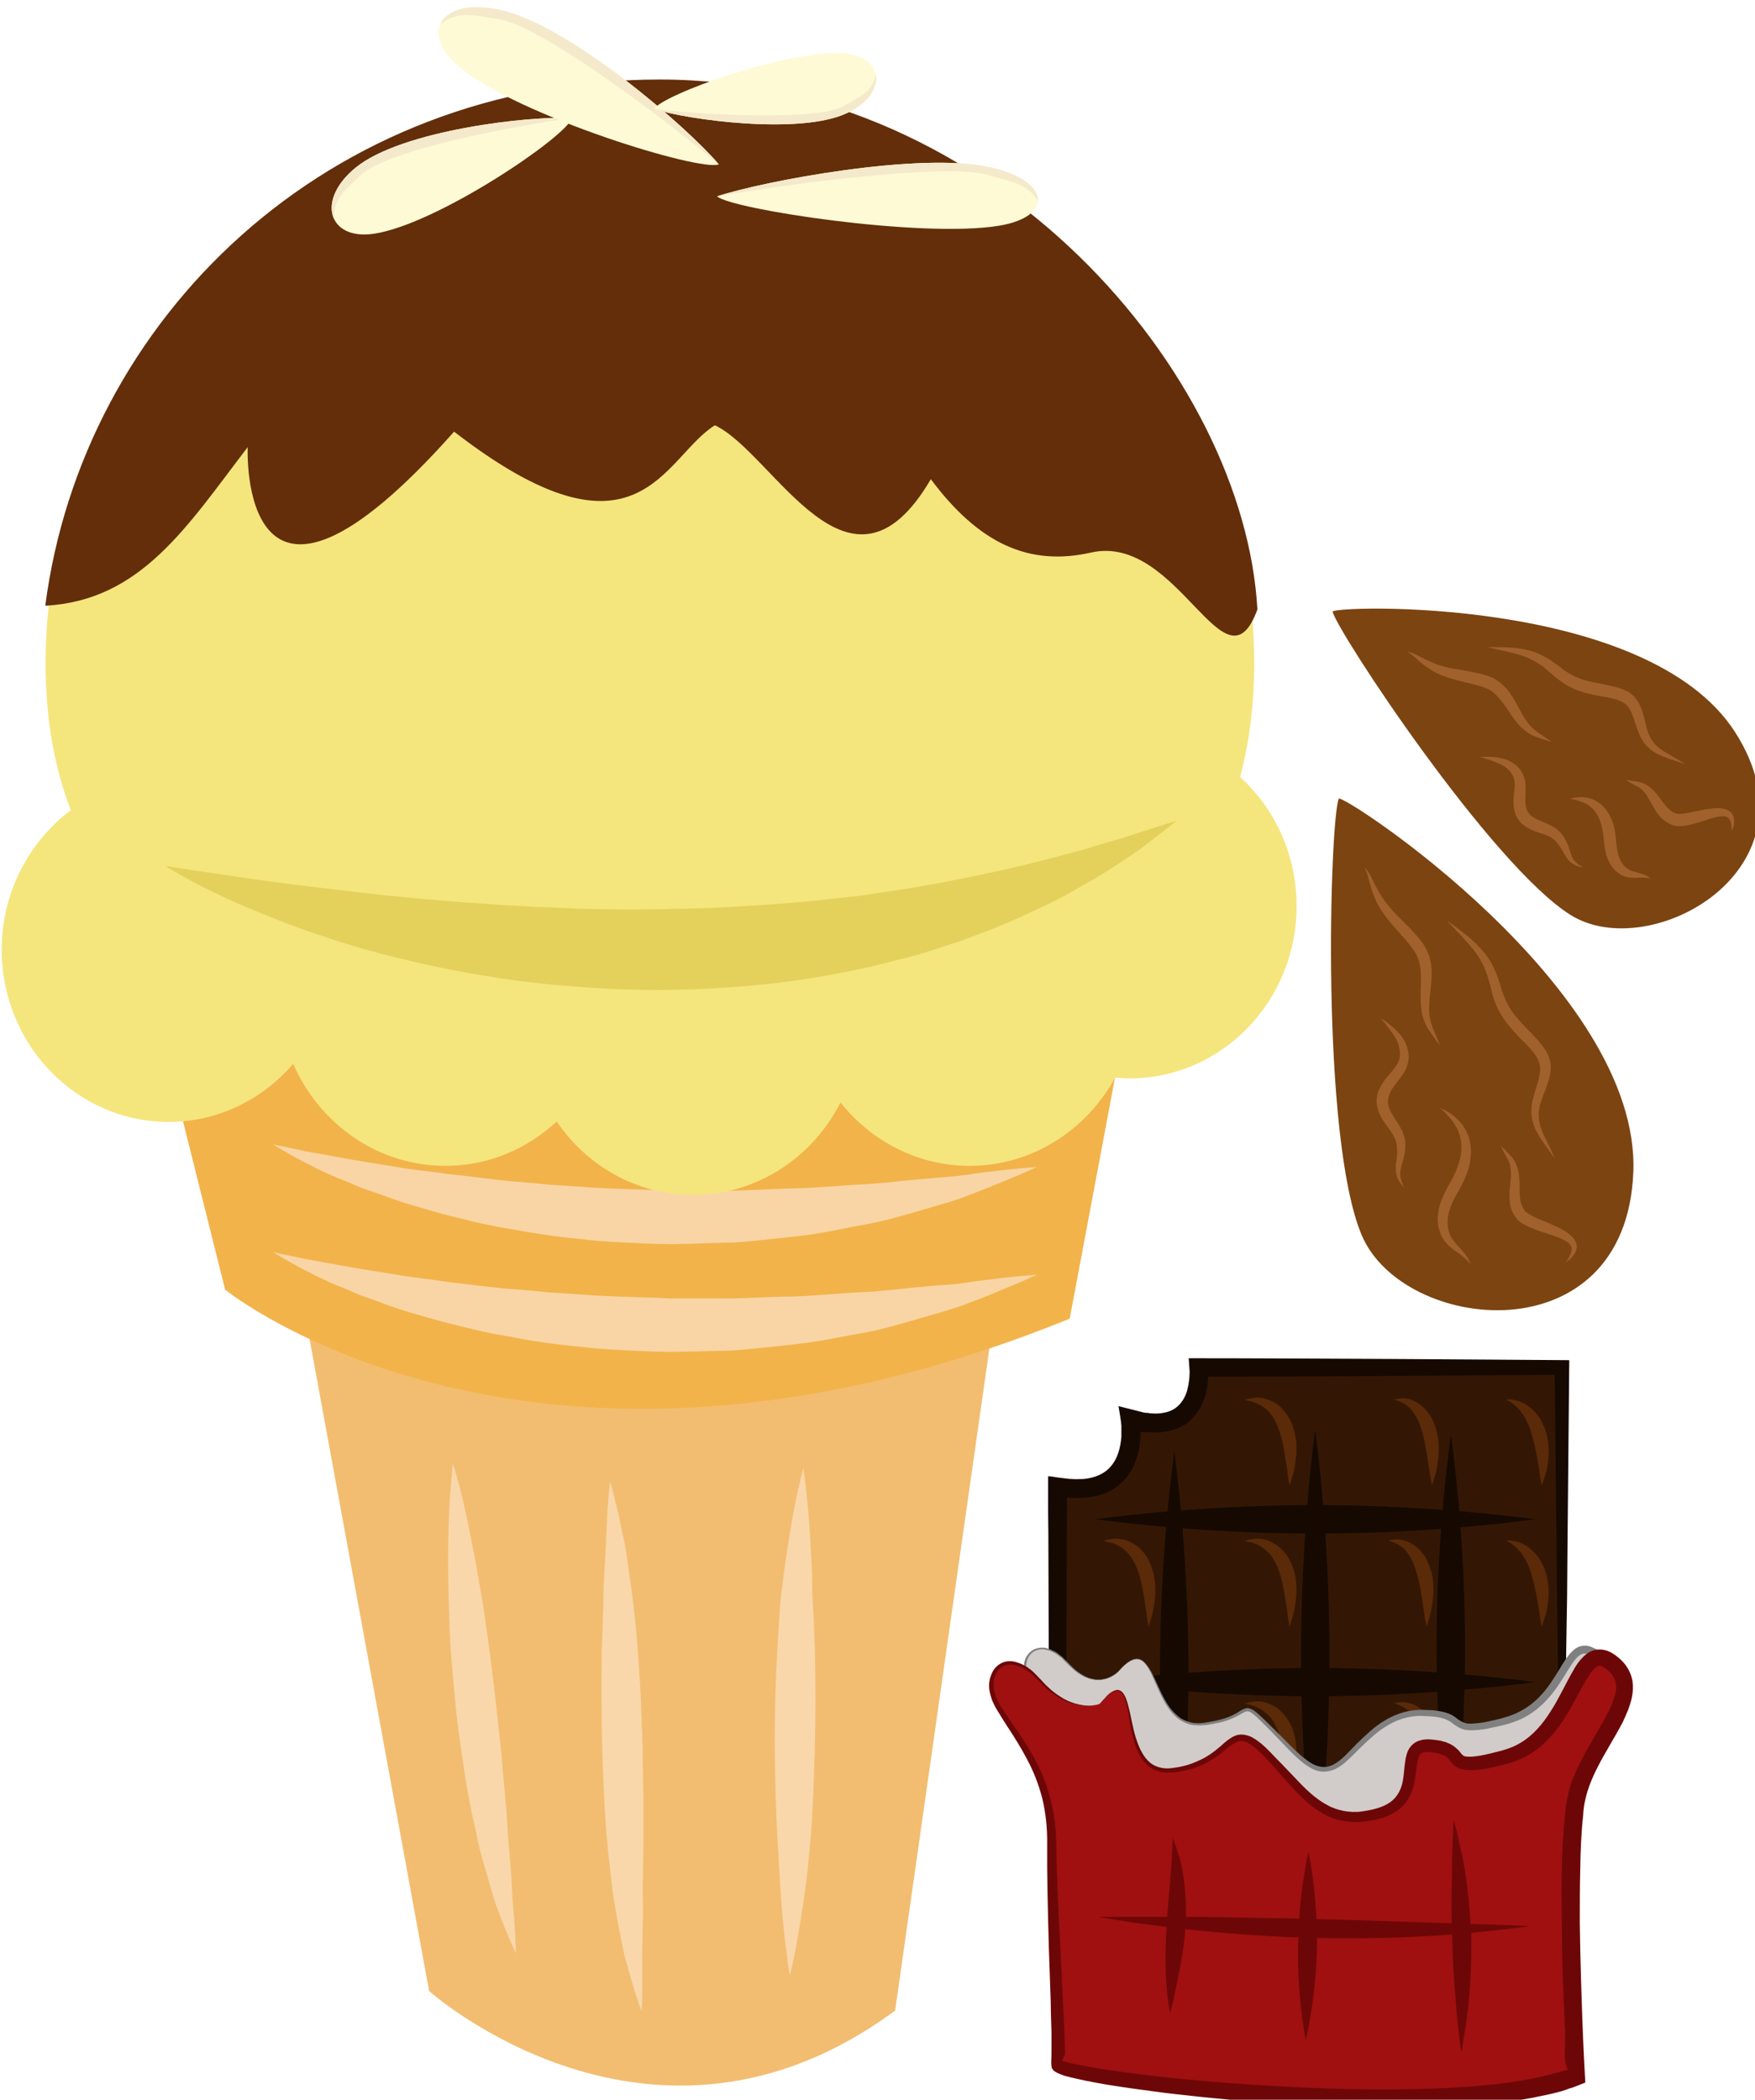 <?xml version="1.0" encoding="UTF-8" standalone="no"?>
<!-- Created with Inkscape (http://www.inkscape.org/) -->

<svg
   xmlns:dc="http://purl.org/dc/elements/1.1/"
   xmlns:cc="http://creativecommons.org/ns#"
   xmlns:rdf="http://www.w3.org/1999/02/22-rdf-syntax-ns#"
   xmlns:svg="http://www.w3.org/2000/svg"
   xmlns="http://www.w3.org/2000/svg"
   xmlns:sodipodi="http://sodipodi.sourceforge.net/DTD/sodipodi-0.dtd"
   xmlns:inkscape="http://www.inkscape.org/namespaces/inkscape"
   width="1217.542mm"
   height="1456.474mm"
   viewBox="0 0 1217.542 1456.474"
   version="1.1"
   id="svg8"
   inkscape:version="0.92.4 (5da689c313, 2019-01-14)"
   sodipodi:docname="Vanilková zmrzlina s čokoládovou polevou a mandlemi.svg">
  <defs
     id="defs2">
    <style
       type="text/css"
       id="style2">
   <![CDATA[
    .fil3 {fill:black;fill-rule:nonzero}
    .fil1 {fill:#BA855A;fill-rule:nonzero}
    .fil0 {fill:#DDC8B1;fill-rule:nonzero}
    .fil4 {fill:#FFF4C2;fill-rule:nonzero}
    .fil2 {fill:white;fill-rule:nonzero}
   ]]>
  </style>
    <style
       type="text/css"
       id="style2-0">
   <![CDATA[
    .fil0 {fill:#A6B8BE}
    .fil2 {fill:#A6B8BE}
    .fil1 {fill:#597480}
    .fil3 {fill:#597480}
    .fil4 {fill:#873131}
   ]]>
  </style>
    <style
       type="text/css"
       id="style2-5">
   <![CDATA[
    .fil9 {fill:#CE9420;fill-rule:nonzero}
    .fil5 {fill:#E3D15B;fill-rule:nonzero}
    .fil6 {fill:#EEF59D;fill-rule:nonzero}
    .fil1 {fill:#F2B34A;fill-rule:nonzero}
    .fil0 {fill:#F2BD70;fill-rule:nonzero}
    .fil8 {fill:#F2CC2F;fill-rule:nonzero}
    .fil4 {fill:#F5E57D;fill-rule:nonzero}
    .fil3 {fill:#F9D5A5;fill-rule:nonzero}
    .fil2 {fill:#F9D7AA;fill-rule:nonzero}
    .fil7 {fill:#FFDF5A;fill-rule:nonzero}
   ]]>
  </style>
    <style
       type="text/css"
       id="style2-4">
   <![CDATA[
    .fil8 {fill:#160901;fill-rule:nonzero}
    .fil7 {fill:#331704;fill-rule:nonzero}
    .fil5 {fill:#3D1315;fill-rule:nonzero}
    .fil4 {fill:#571E1E;fill-rule:nonzero}
    .fil9 {fill:#5B2A08;fill-rule:nonzero}
    .fil13 {fill:#6D0707;fill-rule:nonzero}
    .fil6 {fill:#78363B;fill-rule:nonzero}
    .fil11 {fill:gray;fill-rule:nonzero}
    .fil12 {fill:#A01010;fill-rule:nonzero}
    .fil10 {fill:#D1CCC9;fill-rule:nonzero}
    .fil1 {fill:#F2B34A;fill-rule:nonzero}
    .fil0 {fill:#F2BD70;fill-rule:nonzero}
    .fil3 {fill:#F9D5A5;fill-rule:nonzero}
    .fil2 {fill:#F9D7AA;fill-rule:nonzero}
   ]]>
  </style>
    <style
       type="text/css"
       id="style2-6">
   <![CDATA[
    .fil3 {fill:#F5E9CB}
    .fil2 {fill:#FFFAD6}
    .fil0 {fill:#7C4411;fill-rule:nonzero}
    .fil1 {fill:#A0612D;fill-rule:nonzero}
   ]]>
  </style>
  </defs>
  <sodipodi:namedview
     id="base"
     pagecolor="#ffffff"
     bordercolor="#666666"
     borderopacity="1.0"
     inkscape:pageopacity="0.0"
     inkscape:pageshadow="2"
     inkscape:zoom="0.061871843"
     inkscape:cx="3899.1278"
     inkscape:cy="3576.8987"
     inkscape:document-units="mm"
     inkscape:current-layer="Vrstva_x0020_1-8"
     showgrid="false"
     inkscape:window-width="1920"
     inkscape:window-height="1001"
     inkscape:window-x="-9"
     inkscape:window-y="-9"
     inkscape:window-maximized="1" />
  <g
     inkscape:label="Vrstva 1"
     inkscape:groupmode="layer"
     id="layer1"
     transform="translate(2482.598,586.193)">
 
 <g
   transform="matrix(0.265,0,0,0.265,-3225.551,-3691.537)"
   id="Vrstva_x0020_1">

  
  
 
 
 <g
   transform="translate(271.901,235.126)"
   id="Vrstva_x0020_1-7">

  
  
  
  
  
  
  
 
 
 <g
   transform="translate(-5371.887,-186.113)"
   id="Vrstva_x0020_1-3">

  <g
   id="_434730480">
   <path
   d="m 8696,15076 331,1805 c 0,0 584,521 1220,51 l 266,-1868 z"
   style="fill:#f2bd70;fill-rule:nonzero"
   id="path7"
   class="fil0"
   inkscape:connector-curvature="0" />

   <path
   d="m 8283,14206 210,839 c 0,0 800,648 2211,76 l 172,-915 c 0,0 -1830,-267 -2593,0 z"
   style="fill:#f2b34a;fill-rule:nonzero"
   id="path9"
   class="fil1"
   inkscape:connector-curvature="0" />

   <path
   d="m 9089,15500 c 0,0 7,20 16,54 9,35 21,85 32,144 6,30 13,63 18,97 6,34 13,70 18,108 11,75 21,155 30,235 4,40 9,80 13,119 3,40 7,78 10,116 4,37 6,74 8,108 3,35 6,67 8,98 2,30 3,58 5,82 2,25 4,46 5,64 2,36 2,57 2,57 0,0 -9,-19 -23,-52 -7,-17 -15,-37 -24,-61 -9,-23 -16,-50 -25,-80 -8,-29 -19,-61 -26,-95 -7,-35 -16,-71 -23,-108 -8,-38 -13,-77 -19,-116 -6,-40 -12,-80 -16,-120 -4,-41 -8,-81 -11,-121 -4,-40 -6,-79 -7,-117 -3,-76 -4,-147 -3,-208 1,-61 4,-112 7,-148 3,-36 5,-56 5,-56 z"
   style="fill:#f9d7aa;fill-rule:nonzero"
   id="path11"
   class="fil2"
   inkscape:connector-curvature="0" />

   <path
   d="m 9501,15547 c 0,0 6,21 15,59 5,18 10,41 15,67 6,26 12,56 16,88 10,66 20,142 26,224 3,41 6,83 8,126 2,42 3,86 5,129 0,44 1,87 2,130 0,42 0,84 0,125 0,40 -1,79 -2,117 1,37 1,72 0,104 0,33 -2,63 -1,89 0,26 0,50 0,69 0,38 -2,60 -2,60 0,0 -7,-20 -19,-57 -5,-18 -13,-41 -19,-67 -9,-26 -13,-56 -20,-88 -6,-33 -13,-68 -18,-105 -4,-38 -9,-77 -13,-118 -8,-82 -11,-169 -14,-256 -2,-87 -2,-174 -1,-255 2,-41 3,-80 4,-117 0,-37 2,-73 4,-105 4,-65 5,-120 8,-159 3,-38 6,-60 6,-60 z"
   style="fill:#f9d7aa;fill-rule:nonzero"
   id="path13"
   class="fil2"
   inkscape:connector-curvature="0" />

   <path
   d="m 10007,15512 c 0,0 3,21 7,57 4,37 9,89 12,152 2,31 4,65 4,101 0,36 4,73 5,112 3,77 4,160 3,242 -1,83 -4,167 -8,245 -2,39 -6,76 -9,112 -3,36 -8,70 -12,101 -9,62 -18,114 -25,150 -7,36 -13,56 -13,56 0,0 -4,-21 -8,-57 -5,-37 -11,-89 -15,-151 -2,-31 -5,-65 -6,-100 -2,-36 -5,-74 -6,-113 -3,-78 -5,-160 -4,-244 1,-83 5,-167 10,-245 2,-39 5,-77 10,-113 4,-35 9,-69 14,-100 9,-61 19,-113 27,-149 8,-36 14,-56 14,-56 z"
   style="fill:#f9d7aa;fill-rule:nonzero"
   id="path15"
   class="fil2"
   inkscape:connector-curvature="0" />

   <path
   d="m 8619,14947 c 0,0 31,7 86,18 28,5 61,11 99,18 38,7 81,14 127,21 47,9 98,13 151,22 54,5 110,14 168,18 29,2 59,5 89,8 30,2 60,4 91,6 61,5 123,6 185,8 l 47,2 h 46 c 31,0 62,0 93,0 61,0 121,-5 180,-5 59,-2 115,-8 169,-11 54,-2 104,-8 151,-13 24,-2 46,-4 68,-6 22,-1 42,-3 61,-6 38,-6 72,-9 100,-13 55,-6 88,-8 88,-8 0,0 -29,14 -81,35 -26,11 -58,25 -95,38 -36,15 -79,26 -126,40 -46,13 -97,29 -151,39 -55,9 -113,23 -173,29 -30,4 -61,7 -92,10 -31,3 -63,7 -95,8 -32,0 -64,2 -96,2 l -49,1 -49,-1 c -64,-3 -129,-5 -193,-13 -64,-6 -126,-15 -185,-27 -60,-9 -117,-25 -171,-38 -54,-15 -105,-29 -150,-46 -23,-9 -45,-16 -66,-24 -20,-8 -39,-17 -58,-24 -36,-15 -67,-31 -92,-44 -50,-26 -77,-44 -77,-44 z"
   style="fill:#f9d5a5;fill-rule:nonzero"
   id="path17"
   class="fil3"
   inkscape:connector-curvature="0" />

   <path
   d="m 8619,14665 c 0,0 31,6 86,18 28,5 61,11 99,18 38,7 81,14 127,21 47,9 98,13 151,21 54,5 110,14 168,19 29,2 59,5 89,8 30,2 60,4 91,6 61,5 123,6 185,8 l 47,2 46,-1 c 31,0 62,0 93,1 61,0 121,-5 180,-6 59,-1 115,-7 169,-10 54,-2 104,-9 151,-13 24,-2 46,-4 68,-6 22,-2 42,-3 61,-6 38,-6 72,-10 100,-13 55,-6 88,-8 88,-8 0,0 -29,14 -81,35 -26,11 -58,24 -95,38 -36,15 -79,26 -126,40 -46,13 -97,29 -151,38 -55,10 -113,24 -173,30 -30,3 -61,7 -92,10 -31,3 -63,7 -95,7 -32,1 -64,2 -96,3 l -49,1 -49,-1 c -64,-3 -129,-5 -193,-13 -64,-6 -126,-16 -185,-27 -60,-9 -117,-25 -171,-38 -54,-16 -105,-29 -150,-47 -23,-8 -45,-15 -66,-23 -20,-9 -39,-17 -58,-24 -36,-15 -67,-31 -92,-44 -50,-26 -77,-44 -77,-44 z"
   style="fill:#f9d5a5;fill-rule:nonzero"
   id="path19"
   class="fil3"
   inkscape:connector-curvature="0" />

   <path
   d="m 11150,13703 c 24,-89 37,-188 37,-298 0,-817 -708,-1480 -1582,-1480 -874,0 -1582,663 -1582,1480 0,147 23,274 66,385 -109,82 -181,215 -181,365 0,249 196,451 437,451 130,0 246,-59 326,-152 69,157 221,267 399,267 112,0 213,-44 291,-116 79,116 209,192 357,192 167,0 313,-98 386,-242 80,101 202,166 338,166 164,0 306,-94 381,-231 12,1 25,2 38,2 241,0 437,-202 437,-451 0,-135 -57,-255 -148,-338 z"
   style="fill:#f5e57d;fill-rule:nonzero"
   id="path21"
   class="fil4"
   inkscape:connector-curvature="0" />

   <path
   d="m 8337,13936 c 0,0 42,7 117,18 74,11 179,27 305,41 126,16 272,31 428,41 39,3 78,5 118,7 40,2 81,3 121,5 41,1 82,2 124,2 41,0 82,0 123,-2 83,0 165,-6 246,-11 41,-3 81,-7 120,-10 40,-5 79,-9 117,-13 39,-6 76,-12 113,-17 37,-6 73,-13 108,-19 70,-14 136,-27 197,-42 16,-4 31,-7 45,-11 15,-4 29,-7 43,-11 28,-8 54,-14 79,-21 49,-16 93,-27 129,-39 35,-12 63,-20 83,-27 19,-6 30,-9 30,-9 0,0 -9,7 -25,20 -16,12 -39,31 -70,54 -31,22 -69,47 -115,75 -46,26 -98,58 -158,84 -59,29 -125,55 -196,81 -36,12 -73,24 -111,36 -39,10 -78,20 -118,30 -81,18 -165,34 -251,44 -86,10 -174,16 -262,18 -87,2 -175,-1 -261,-8 -86,-6 -170,-16 -251,-30 -81,-13 -158,-30 -231,-48 -72,-18 -140,-38 -202,-60 -62,-20 -117,-43 -166,-63 -49,-20 -91,-40 -125,-57 -68,-34 -104,-58 -104,-58 z"
   style="fill:#e3d15b;fill-rule:nonzero"
   id="path23"
   class="fil5"
   inkscape:connector-curvature="0" />

   
  </g>
<g
   transform="translate(5760.828,-666.836)"
   id="Vrstva_x0020_1-6">
<path
   d="m 5434.552,13931.469 c -34.286,-617 -690.045,-1387.185 -1564.045,-1387.185 -874,0 -1512.21,629.001 -1609.185,1377.311 250.911,-13.507 371.097,-207.789 529.902,-415.111 0,0 -26.681,598.444 540.311,-40.51 484.057,374.2 547.033,67.316 682.794,-16.696 155.222,73.193 351.88,505.94 565.289,141.087 126.015,169.067 257.495,228.726 419.103,192.128 229.477,-51.969 351.099,379.898 435.83,148.976 z"
   style="fill:#632e09;;fill-rule:nonzero"
   id="path21-8"
   class="fil4"
   inkscape:connector-curvature="0"
   sodipodi:nodetypes="cscccccsc" />

 
 <g
   transform="translate(-832.059,621.524)"
   id="Vrstva_x0020_1-8">

  <path
   d="m 6463.386,13315.709 c -3.598,-15.808 822.92,-44.088 1053.71,315.11 230.791,359.197 -222.523,608.99 -430.431,478.87 -208.233,-130.548 -608.944,-738.796 -623.279,-793.98 z"
   style="fill:#7c4411;fill-rule:nonzero;stroke-width:0.38"
   id="path7-7"
   class="fil0"
   inkscape:connector-curvature="0" />

  <path
   d="m 6867.153,13408.094 c 0,0 10.376,2.558 27.095,6.361 17.419,4.281 42.513,8.457 69.574,17.878 6.891,2.851 13.882,4.95 20.619,8.929 6.786,3.602 13.626,6.83 20.585,11.988 3.129,2.34 6.685,4.355 10.19,6.746 3.078,2.716 6.157,5.432 9.61,8.2 3.078,2.716 6.481,5.859 10.311,8.677 3.078,2.716 6.857,5.911 10.259,9.053 6.858,5.911 16.296,12.556 24.708,18.294 4.582,2.921 8.84,5.415 13.473,7.959 l 14.754,6.982 c 19.969,8.075 40.823,12.441 60.173,16.601 l 29.556,5.164 c 5.214,1.092 9.623,2.456 13.334,3.344 4.41,1.365 8.923,1.978 12.428,4.369 16.087,5.632 25.167,14.91 32.149,31.177 3.115,8.083 6.281,15.79 8.918,24.574 1.318,4.392 3.063,8.458 4.057,12.425 1.866,5.997 3.389,8.885 5.083,13.328 1.745,4.067 3.114,8.083 4.484,12.1 2.549,3.793 5.047,7.962 7.545,12.131 4.619,8.287 11.151,13.77 17.255,19.579 6.156,5.433 12.841,9.787 18.877,13.289 6.838,3.226 12.925,6.351 18.789,8.297 11.626,4.644 21.899,7.954 30.344,10.633 16.463,5.684 25.985,8.892 25.985,8.892 0,0 -2.103,-1.435 -6.361,-3.928 -3.881,-2.443 -9.489,-6.268 -17.302,-10.776 -7.437,-4.457 -16.704,-9.548 -27.373,-15.592 -5.334,-3.023 -10.139,-7.123 -15.422,-10.522 -5.232,-3.774 -10.362,-8.301 -14.689,-13.101 -3.797,-5.878 -8.877,-10.782 -11.392,-17.634 -1.147,-2.836 -2.995,-6.152 -4.518,-9.039 -0.994,-3.965 -2.688,-8.409 -3.732,-11.998 -0.993,-3.964 -2.91,-9.587 -2.98,-11.895 -1.267,-4.768 -2.261,-8.732 -3.528,-13.5 -1.458,-9.007 -5.171,-18.32 -8.082,-27.907 -2.446,-4.546 -4.415,-9.793 -6.81,-14.713 -2.823,-4.597 -6.722,-9.723 -10.297,-14.421 -3.574,-4.699 -8.858,-8.097 -13.287,-12.147 -4.906,-3.346 -10.394,-5.241 -15.78,-7.887 -5.334,-3.024 -10.6,-3.739 -15.71,-5.581 -5.488,-1.896 -10.65,-3.363 -15.539,-4.027 l -29.402,-6.292 c -19.453,-3.409 -38.478,-7.142 -55.54,-14.056 l -12.377,-4.745 -11.747,-6.574 c -7.813,-4.509 -14.601,-8.112 -22.16,-14.502 -3.402,-3.143 -7.232,-5.961 -11.063,-8.78 -3.881,-2.442 -7.711,-5.26 -11.541,-8.078 -3.83,-2.819 -7.66,-5.636 -11.54,-8.078 -4.309,-2.118 -8.19,-4.56 -12.498,-6.677 -15.627,-9.017 -32.517,-14.375 -47.783,-17.598 -15.214,-3.599 -29.606,-4.788 -41.793,-5.295 -12.46,-1.309 -23.245,-0.86 -31.997,-1.283 -17.554,-0.469 -27.912,-0.344 -27.912,-0.344 z"
   style="fill:#a0612d;fill-rule:nonzero;stroke-width:0.38"
   id="path9-6"
   class="fil1"
   inkscape:connector-curvature="0" />

  <path
   d="m 6659.095,13420.045 c 0,0 1.401,0.955 4.155,3.244 2.428,1.863 7.062,4.407 11.866,8.506 4.754,4.476 10.26,9.054 17.067,15.34 6.531,5.484 15.167,12.402 24.758,17.918 4.583,2.921 8.738,6.166 14.448,9.24 5.762,2.697 11.898,5.446 17.661,8.144 6.239,1.996 12.804,4.42 18.992,6.792 6.616,2.049 12.907,3.669 19.95,5.392 12.907,3.668 26.667,6.686 40.377,10.081 6.291,1.621 13.71,3.395 19.574,5.34 l 10.273,3.311 2.206,0.682 0.324,0.427 c -0.7,-0.477 1.129,0.154 -1.452,-0.58 l 0.376,0.06 0.701,0.477 1.077,0.53 5.112,1.843 c 7.693,2.578 11.045,6.097 15.626,9.017 4.481,3.673 9.337,7.397 13.612,12.573 8.38,8.798 16.454,19.854 24.15,30.857 7.27,11.328 13.89,21.803 22.766,32.583 7.15,9.397 17.206,19.955 26.267,26.548 4.481,3.672 9.439,6.644 14.072,9.189 5.061,2.219 9.318,4.713 13.352,6.026 8.719,3.482 16.086,5.634 22.327,7.629 11.778,3.515 19.145,5.665 19.145,5.665 0,0 -5.932,-4.252 -16.825,-11.477 -5.283,-3.399 -11.216,-7.651 -18.602,-12.485 -6.96,-5.159 -14.62,-10.794 -21.272,-18.21 -2.976,-3.468 -6.653,-7.415 -9.425,-12.387 -1.676,-1.759 -2.924,-3.845 -4.873,-6.407 -1.575,-2.512 -3.097,-5.399 -4.67,-7.911 -5.97,-9.62 -11.583,-21.873 -18.425,-33.526 -7.168,-12.08 -14.234,-24.914 -24.837,-37.077 -4.926,-6.031 -11.508,-11.139 -17.665,-16.571 -7.284,-5.586 -15.748,-10.948 -21.936,-13.32 l -5.112,-1.844 -3.608,-1.64 -2.58,-0.732 -11.078,-3.037 c -7.316,-2.528 -14.412,-3.874 -21.505,-5.221 -14.462,-3.496 -28.376,-5.387 -41.812,-7.978 -12.734,-2.112 -25.469,-4.225 -36.923,-7.313 -5.538,-1.518 -10.701,-2.986 -15.864,-4.454 -5.111,-1.843 -10.497,-4.49 -15.608,-6.332 -10.172,-4.063 -18.087,-7.819 -25.952,-11.952 -7.865,-4.132 -15.404,-7.837 -21.166,-10.536 -5.762,-2.698 -10.975,-3.788 -14.258,-5 -3.334,-0.836 -4.786,-1.416 -4.786,-1.416 z"
   style="fill:#a0612d;fill-rule:nonzero;stroke-width:0.38"
   id="path11-6"
   class="fil1"
   inkscape:connector-curvature="0" />

  <path
   d="m 6849.865,13696.055 c 0,0 6.666,1.672 18.393,5.564 10.976,3.789 27.865,9.147 44.194,18.643 1.778,1.007 3.505,2.389 5.608,3.824 -0.051,0.377 1.351,1.333 0.273,0.804 l 1.779,1.008 3.026,3.092 c 4.805,4.099 6.704,7.039 9.578,11.259 5.045,7.962 7.306,16.695 7.756,27.481 0.023,11.109 -2.843,23.742 -3.331,38.612 -0.488,14.871 0.648,31.877 8.536,47.119 9.512,17.379 24.661,27.096 38.764,33.225 13.677,6.455 26.686,9.371 37.61,13.536 10.548,4.113 19.062,9.1 25.715,16.515 2.925,3.843 7.628,8.695 9.8,12.438 2.497,4.169 5.473,7.637 7.869,12.559 2.446,4.545 5.269,9.142 7.441,12.884 2.446,4.545 5.747,8.44 8.346,11.857 3.728,3.571 6.755,6.662 9.935,8.627 3.607,1.639 6.411,3.551 9.643,5.14 5.762,2.697 10.752,2.609 14.035,3.821 2.958,0.785 4.461,0.99 4.461,0.99 0,0 -1.026,-0.907 -3.829,-2.819 -2.804,-1.912 -7.164,-3.654 -11.644,-7.327 -2.001,-2.186 -4.002,-4.373 -6.755,-6.662 -1.573,-2.511 -3.472,-5.451 -5.747,-8.441 -3.218,-7.331 -5.581,-15.311 -9.141,-25.753 -1.267,-4.769 -3.937,-10.494 -6.606,-16.218 -2.567,-6.477 -5.167,-9.893 -8.964,-15.771 -7.971,-11.807 -20.488,-21.167 -33.036,-27.468 -12.925,-6.352 -25.73,-10.772 -36.124,-16.014 -10.821,-4.917 -19.03,-12.16 -22.673,-19.166 -5.697,-8.817 -6.848,-20.08 -6.717,-32.318 0.131,-12.239 1.218,-25.878 0.151,-40.577 -0.64,-15.024 -7.348,-30.489 -16.651,-40.945 -4.652,-5.228 -10.808,-10.66 -15.064,-13.153 l -3.557,-2.015 -1.727,-1.383 c -2.104,-1.436 -1.778,-1.008 -2.479,-1.487 -2.907,-1.161 -5.761,-2.697 -8.292,-3.808 -10.548,-4.113 -20.651,-5.868 -28.924,-6.992 -8.649,-1.175 -16.323,-1.068 -22.443,-1.135 -12.238,-0.13 -19.21,0.454 -19.21,0.454 z"
   style="fill:#a0612d;fill-rule:nonzero;stroke-width:0.38"
   id="path13-8"
   class="fil1"
   inkscape:connector-curvature="0" />

  <path
   d="m 7085.059,13805.754 c 0,0 5.214,1.093 14.188,2.695 4.837,1.039 9.949,2.883 15.436,4.776 5.864,1.946 11.951,5.072 17.986,8.572 5.558,4.203 11.438,8.83 16.365,14.862 4.925,6.032 8.946,13.088 12.488,20.847 3.542,7.757 5.751,16.866 7.585,25.924 1.318,4.393 1.783,9.435 2.674,14.152 0.669,3.537 0.98,9.707 1.443,14.75 1.578,10.939 2.404,21.774 5.111,32.866 l 1.935,8.305 3.114,8.083 c 1.917,5.623 4.638,10.971 7.786,15.996 2.395,4.921 6.772,9.345 10.399,13.667 3.677,3.947 8.635,6.919 12.363,10.488 l 2.155,1.059 0.325,0.428 0.65,0.854 0.376,0.06 v 0 l 1.078,0.529 2.906,1.16 c 2.154,1.06 3.18,1.965 6.137,2.749 5.538,1.519 10.701,2.986 15.266,3.223 8.649,1.174 16.049,0.265 22.595,0 6.119,0.07 11.537,-0.348 16.05,0.265 8.752,0.423 13.811,2.642 13.862,2.266 0,0 -0.649,-0.855 -2.753,-2.29 -2.051,-1.809 -4.753,-4.474 -9.489,-6.268 -4.309,-2.116 -10.121,-4.438 -16.463,-5.683 -6.188,-2.372 -13.283,-3.719 -20.223,-6.194 -3.71,-0.886 -6.138,-2.749 -8.669,-3.859 -1.026,-0.905 -3.077,-2.716 -4.855,-3.723 l -2.805,-1.914 -0.701,-0.477 v 0 0 c -0.376,-0.06 1.402,0.956 0.752,0.102 v 0 l -1.401,-0.956 c -5.404,-5.33 -9.526,-11.635 -12.744,-18.967 -3.594,-7.381 -5.854,-16.114 -7.311,-25.121 -1.457,-9.008 -2.761,-19.142 -3.588,-29.979 -0.413,-5.417 -1.03,-9.332 -1.99,-16.356 -1.165,-5.52 -2.33,-11.04 -3.496,-16.559 -3.133,-10.768 -7.394,-21.688 -12.989,-31.256 -5.542,-9.946 -12.846,-18.215 -20.728,-25.03 -8.259,-6.867 -17.201,-11.529 -25.594,-14.584 -16.891,-5.359 -31.213,-4.24 -40.972,-2.885 -4.666,0.515 -8.306,1.936 -10.665,2.382 -2.408,0.824 -3.587,1.045 -3.587,1.045 z"
   style="fill:#a0612d;fill-rule:nonzero;stroke-width:0.38"
   id="path15-0"
   class="fil1"
   inkscape:connector-curvature="0" />

  <path
   d="m 7231.24,13755.908 c 0,0 1.403,0.957 3.557,2.015 2.479,1.486 5.556,4.201 9.865,6.319 4.258,2.494 10.019,5.191 15.678,8.641 3.231,1.587 6.462,3.176 8.839,5.413 1.027,0.906 2.377,2.238 3.779,3.194 l 1.078,0.531 c 0,0 0.325,0.427 -0.051,0.376 l 0.325,0.427 2.377,2.237 c 2.223,3.366 6.379,6.611 8.226,9.927 1.797,3.691 4.123,6.305 6.244,10.423 4.671,7.912 9.188,16.951 15.209,26.195 2.772,4.972 5.543,9.944 9.87,14.746 l 5.901,7.312 c 2.326,2.614 5.079,4.903 7.507,6.765 4.703,4.851 11.166,8.027 17.628,11.203 1.778,1.009 2.906,1.161 5.436,2.271 l 4.034,1.314 c 4.787,1.416 9.351,1.653 12.786,1.737 14.119,0.386 25.638,-2.645 37.105,-5.301 11.143,-3.082 21.584,-6.642 31.547,-9.502 10.014,-3.238 19.225,-6.197 27.959,-8.458 8.682,-1.884 16.886,-3.067 23.278,-2.199 5.692,0.39 10.325,2.934 13.096,7.908 2.823,4.595 4.313,10.543 4.828,15.209 0.84,5.093 1.133,8.58 1.151,11.263 0.019,2.683 0.19,4.239 0.19,4.239 -0.376,-0.06 2.595,-5.009 5.103,-15.009 0.715,-5.266 2.01,-11.983 0.025,-19.914 -0.943,-4.341 -3.064,-8.458 -6.315,-12.73 -3.676,-3.947 -8.207,-7.243 -13.37,-8.71 -10.171,-4.063 -20.854,-4.366 -31.315,-3.489 -10.46,0.878 -20.97,2.132 -31.635,4.512 -10.237,2.056 -20.901,4.438 -31.514,6.443 -10.614,2.004 -20.851,4.062 -29.226,3.689 -2.307,0.07 -3.385,-0.459 -4.564,-0.236 l -4.086,-0.938 c 0.377,0.05 -1.402,-0.957 -2.155,-1.059 -3.555,-2.016 -7.641,-2.954 -10.617,-6.422 l -5.232,-3.774 -5.027,-5.279 c -3.404,-3.143 -5.901,-7.312 -9.202,-11.208 -6.175,-8.115 -12.298,-16.607 -18.9,-24.398 -3.301,-3.896 -7.302,-8.27 -11.03,-11.839 -3.728,-3.571 -7.66,-5.637 -10.738,-8.353 -7.711,-5.261 -17.559,-8.896 -23.901,-10.141 -7.094,-1.347 -12.786,-1.737 -17.999,-2.828 -10.102,-1.756 -15.744,-2.522 -15.744,-2.522 z"
   style="fill:#a0612d;fill-rule:nonzero;stroke-width:0.38"
   id="path17-2"
   class="fil1"
   inkscape:connector-curvature="0" />

  <path
   d="m 6479.536,13805.307 c 6.421,-17.122 791.201,495.482 771.225,978.479 -20.333,483.352 -603.568,419.858 -711.297,163.376 -107.729,-256.48 -83.472,-1081.213 -59.928,-1141.855 z"
   style="fill:#7c4411;fill-rule:nonzero;stroke-width:0.357"
   id="path19-2"
   class="fil0"
   inkscape:connector-curvature="0" />

  <path
   d="m 6763.484,14124.213 c 0,0 7.491,8.561 21.046,23.187 13.555,14.982 34.245,34.601 53.865,61.355 4.638,6.778 9.988,13.199 13.555,21.404 4.28,7.847 8.561,15.339 11.772,24.613 1.426,3.924 3.21,8.562 4.994,13.199 1.427,4.28 2.853,8.918 3.924,13.912 1.427,4.637 2.497,9.631 4.28,14.268 1.07,5.352 2.497,10.345 3.567,15.696 2.14,9.988 6.777,21.403 10.701,32.461 2.497,5.352 4.994,10.702 7.491,16.053 l 9.275,15.696 c 12.842,19.976 28.894,37.098 44.59,54.221 16.409,16.409 32.818,31.748 43.163,48.157 5.351,8.204 9.275,16.408 10.345,24.97 1.784,8.204 0.713,17.479 -1.07,27.111 -1.783,9.631 -4.994,19.619 -7.848,28.894 -1.427,4.993 -3.21,9.631 -4.28,14.269 l -1.784,4.637 -0.357,3.567 -2.14,7.134 c -1.07,4.995 -2.14,9.632 -3.21,13.912 -0.714,5.352 -1.07,10.702 -1.426,16.053 -1.071,10.344 1.426,19.62 2.497,28.894 2.497,8.918 5.35,17.123 8.918,24.613 3.924,7.135 7.491,14.269 11.415,19.977 7.491,11.771 14.982,21.402 20.333,29.607 11.772,16.409 18.193,25.327 18.193,25.327 0,0 -1.07,-2.497 -3.211,-7.135 -2.14,-4.993 -4.994,-12.484 -9.631,-21.402 -4.281,-8.918 -9.631,-19.62 -15.696,-32.105 -2.854,-6.064 -5.351,-12.842 -7.848,-19.976 -2.497,-6.777 -4.281,-14.269 -5.351,-22.117 0,-7.49 -1.784,-15.695 0.357,-23.9 0.714,-3.567 1.427,-7.848 1.784,-11.771 1.427,-4.638 3.211,-9.275 4.637,-13.912 l 2.14,-6.778 1.427,-3.923 v -0.358 0 c 0,0 0.357,-1.069 0,0.358 v -0.714 l 0.713,-1.784 c 1.784,-4.637 3.924,-9.274 6.064,-14.268 3.567,-9.632 7.134,-19.977 9.988,-31.035 2.854,-11.415 4.994,-23.901 3.567,-37.099 -1.784,-13.555 -7.134,-26.397 -13.912,-36.741 -13.555,-21.048 -30.678,-37.1 -46.017,-53.509 -15.695,-16.052 -30.677,-32.105 -42.449,-49.227 l -8.204,-13.199 c -2.14,-4.637 -4.637,-8.917 -6.778,-13.911 -3.924,-9.275 -7.848,-17.836 -11.058,-28.182 -1.426,-5.35 -2.853,-10.344 -4.28,-15.338 -1.783,-4.994 -3.924,-9.989 -5.351,-15.338 -1.784,-4.995 -3.567,-9.99 -5.707,-14.626 -2.14,-4.638 -4.28,-9.275 -6.421,-14.269 -4.28,-9.275 -9.631,-17.836 -14.982,-25.684 -4.994,-7.848 -11.772,-14.625 -17.479,-21.403 -11.415,-13.198 -23.9,-23.9 -34.245,-32.818 -10.701,-8.918 -20.69,-15.696 -28.538,-22.117 -16.052,-11.772 -25.326,-18.906 -25.326,-18.906 z"
   style="fill:#a0612d;fill-rule:nonzero;stroke-width:0.357"
   id="path21-2"
   class="fil1"
   inkscape:connector-curvature="0" />

  <path
   d="m 6547.669,13984.38 c 0,0 0.713,2.14 1.784,5.708 1.426,3.567 3.924,8.917 5.707,15.695 1.783,6.777 3.924,14.982 6.777,24.614 2.497,9.631 6.064,21.046 11.058,32.817 2.854,5.708 4.637,11.415 8.205,17.48 3.567,6.42 7.134,12.484 11.415,19.263 3.924,5.707 8.204,11.772 12.842,18.192 4.994,5.708 9.988,11.772 14.982,17.836 9.988,11.415 20.333,23.186 31.035,35.315 4.994,6.064 10.701,11.772 14.982,18.192 l 7.134,9.275 1.784,2.497 v 0 c 0,-0.356 0.714,1.071 -0.357,-0.713 l 0.357,0.357 v 0.356 l 1.07,1.427 3.211,5.351 c 4.995,7.135 6.064,13.199 8.918,18.907 1.071,2.853 1.784,6.777 2.498,10.344 1.07,3.211 1.784,6.778 2.14,10.345 1.784,14.625 1.784,30.321 1.427,44.946 -0.356,15.339 -1.427,29.965 -0.356,45.304 0.356,6.777 0.714,13.911 1.784,21.045 1.07,7.492 2.853,13.913 4.637,20.334 1.783,6.064 4.638,12.128 6.777,17.48 2.854,4.993 5.351,10.344 8.205,14.268 5.707,8.918 11.058,15.696 14.982,21.76 8.561,11.414 13.912,18.193 13.912,18.193 0,0 -3.21,-7.849 -8.561,-21.404 -2.854,-6.42 -6.421,-14.269 -9.988,-23.9 -3.567,-8.917 -6.778,-18.906 -8.561,-30.321 -0.714,-6.064 -1.427,-11.415 -1.071,-17.836 0,-3.21 0,-6.421 0,-9.275 0,-3.567 0.357,-7.134 0.357,-10.344 0.356,-12.842 3.211,-28.182 4.28,-43.52 1.071,-15.696 3.211,-32.105 0.714,-49.941 0,-4.28 -0.714,-8.917 -2.14,-13.198 -0.713,-4.28 -1.426,-8.918 -2.853,-13.555 -3.567,-8.919 -7.491,-18.907 -11.772,-25.327 l -3.21,-4.994 -0.714,-1.784 -0.356,-0.357 -1.071,-1.784 -2.14,-2.497 -7.848,-9.988 c -5.351,-6.777 -11.058,-12.842 -16.766,-18.906 -10.702,-12.484 -22.473,-23.187 -33.175,-33.888 -5.351,-5.35 -10.345,-10.702 -15.696,-16.052 -4.637,-5.351 -9.274,-10.702 -13.555,-15.695 -4.28,-4.994 -7.848,-10.346 -11.771,-14.983 -3.567,-4.994 -7.134,-11.058 -10.345,-16.052 -3.567,-5.351 -5.708,-9.988 -8.561,-14.983 -2.854,-4.637 -4.995,-9.631 -7.134,-13.911 -4.281,-8.919 -8.561,-16.766 -12.128,-23.544 -3.568,-6.065 -7.492,-10.702 -9.275,-13.911 -2.854,-2.855 -3.567,-4.638 -3.567,-4.638 z"
   style="fill:#a0612d;fill-rule:nonzero;stroke-width:0.357"
   id="path23-3"
   class="fil1"
   inkscape:connector-curvature="0" />

  <path
   d="m 6589.762,14379.624 c 0,0 4.995,6.064 13.199,16.765 8.561,10.702 21.046,26.041 30.677,45.303 0.714,2.497 1.427,4.995 2.498,7.849 l 0.713,1.783 c -0.356,-0.713 0,0.714 0,1.427 l 1.071,4.281 c 1.783,7.134 1.783,11.414 1.783,17.122 0,11.415 -3.567,21.759 -11.058,32.105 -7.134,10.702 -17.836,21.046 -27.824,34.244 -9.631,13.199 -19.619,29.252 -21.76,48.157 -2.14,21.047 4.994,39.24 13.555,53.865 8.561,14.269 18.549,25.683 25.684,37.099 7.134,11.058 12.128,22.116 13.199,33.531 0.356,5.351 1.427,12.842 1.07,18.193 -0.356,5.35 -0.714,10.702 -1.427,16.766 -0.714,6.064 -1.427,11.415 -2.14,16.765 -0.357,5.708 0,11.415 0,16.409 1.07,4.995 2.14,9.989 3.211,14.269 1.783,3.925 3.924,7.492 5.35,10.701 3.567,6.422 7.848,9.989 9.989,12.842 2.497,2.498 3.924,4.281 3.924,4.281 0,0 -1.07,-1.783 -2.497,-4.994 -1.427,-3.567 -4.281,-8.204 -5.707,-14.625 -1.071,-2.853 -1.784,-6.421 -2.498,-10.345 0,-3.567 0,-7.848 0,-12.129 1.071,-8.561 3.567,-18.192 7.134,-29.607 1.784,-5.707 3.21,-12.485 4.637,-19.619 1.427,-7.135 1.071,-12.486 1.427,-19.977 0.356,-16.052 -4.994,-32.461 -12.842,-45.659 -7.491,-14.269 -16.766,-26.398 -23.544,-38.526 -7.134,-11.772 -9.988,-24.614 -9.274,-34.246 1.426,-12.484 7.847,-24.613 15.695,-35.671 8.561,-11.415 18.55,-23.187 27.468,-37.455 8.204,-14.269 12.842,-32.105 10.701,-47.444 -0.714,-7.491 -2.497,-16.052 -4.994,-21.046 l -1.784,-4.638 -0.714,-2.854 -1.427,-2.497 c -1.427,-2.854 -3.21,-5.706 -4.637,-8.204 -7.134,-11.058 -14.982,-18.906 -22.117,-25.684 -7.134,-6.777 -13.555,-11.772 -18.906,-16.052 -11.415,-8.205 -17.836,-12.485 -17.836,-12.485 z"
   style="fill:#a0612d;fill-rule:nonzero;stroke-width:0.357"
   id="path25"
   class="fil1"
   inkscape:connector-curvature="0" />

  <path
   d="m 6743.864,14614.345 c 0,0 1.07,1.07 3.924,3.209 2.497,2.497 6.777,5.708 11.058,10.346 4.637,4.994 9.988,10.345 15.339,17.122 5.707,6.778 10.701,15.339 15.696,24.257 4.28,9.631 8.204,19.976 9.631,31.391 1.783,11.415 1.427,23.543 0,36.028 -2.14,12.486 -6.421,25.327 -11.058,38.17 -2.497,6.064 -5.351,12.842 -8.561,18.906 -2.14,4.994 -6.777,12.484 -10.345,18.906 -6.777,13.199 -14.269,26.397 -19.976,41.023 -6.421,14.625 -9.631,30.321 -10.701,46.016 -0.714,7.491 0.714,15.695 1.07,23.187 1.784,7.49 4.28,14.269 6.064,21.046 l 0.714,1.427 v 0.357 l 0.356,0.713 0.356,0.357 v 0.714 l 1.071,1.783 2.14,4.281 c 1.784,2.497 2.498,5.35 5.351,8.204 4.638,5.707 8.918,11.059 13.199,14.983 8.918,7.847 17.479,13.555 24.97,18.905 7.134,5.351 13.199,9.632 17.836,14.626 4.994,3.924 8.204,7.847 9.988,10.701 2.14,2.854 3.211,4.281 3.211,4.281 0,0 -0.356,-1.784 -1.784,-4.994 -1.07,-3.211 -2.854,-8.562 -6.778,-13.912 -3.567,-6.064 -8.918,-12.128 -14.625,-19.262 -6.421,-6.779 -13.555,-14.269 -19.976,-22.474 -3.567,-3.924 -6.064,-8.561 -8.561,-12.128 -2.14,-3.924 -4.994,-12.129 -6.064,-15.696 -1.071,-5.708 -2.141,-11.416 -2.854,-16.766 0.714,-6.064 -0.357,-12.128 0.714,-18.193 1.427,-12.128 5.351,-24.256 10.701,-36.742 5.351,-12.484 12.842,-25.327 19.976,-38.169 3.567,-6.777 6.778,-12.128 10.702,-20.69 3.21,-6.776 6.064,-13.911 8.918,-21.403 5.351,-14.981 8.561,-29.963 9.631,-45.302 1.427,-14.983 0,-29.965 -3.924,-43.877 -3.567,-13.555 -9.988,-25.327 -16.766,-35.315 -7.134,-9.275 -14.625,-17.122 -22.117,-23.186 -7.134,-6.422 -13.912,-10.345 -19.976,-13.913 -5.707,-3.567 -10.345,-5.35 -13.555,-6.778 -3.567,-1.427 -4.994,-2.139 -4.994,-2.139 z"
   style="fill:#a0612d;fill-rule:nonzero;stroke-width:0.357"
   id="path27"
   class="fil1"
   inkscape:connector-curvature="0" />

  <path
   d="m 6904.388,14713.512 c 0,0 0.714,1.784 1.426,4.638 1.427,2.853 3.211,6.777 5.708,11.771 2.853,4.994 6.064,11.058 9.631,17.837 1.784,3.566 3.567,6.776 4.994,10.7 1.427,3.925 2.14,6.421 2.854,11.772 1.07,4.994 1.07,8.561 1.427,13.556 0,4.637 0,9.631 -0.356,14.982 -0.714,10.345 -2.497,21.759 -3.21,34.244 -0.714,12.129 -1.071,26.397 2.853,40.666 1.784,7.492 4.637,14.983 9.275,21.404 0.714,1.784 1.427,2.853 3.21,5.351 l 2.854,3.924 c 3.211,3.567 6.777,6.777 9.631,8.917 12.842,9.275 25.684,14.269 37.812,18.907 11.772,4.994 23.9,8.56 34.959,12.128 11.415,3.924 22.117,7.134 31.748,11.415 8.918,3.924 17.836,8.204 23.187,13.555 5.351,4.994 7.848,10.702 6.778,17.479 -0.357,6.422 -3.567,12.486 -6.064,17.123 -2.497,4.636 -4.637,8.918 -6.778,11.415 -1.784,2.497 -2.497,3.567 -2.497,3.567 0,0 1.427,-0.714 3.924,-2.853 2.497,-1.784 6.064,-4.282 10.345,-8.205 3.567,-4.637 8.918,-9.632 12.128,-18.192 1.784,-4.638 2.497,-9.632 2.14,-15.34 -0.714,-5.708 -3.211,-11.415 -6.421,-16.052 -7.135,-9.631 -16.766,-16.766 -26.754,-22.829 -9.988,-5.709 -21.046,-11.06 -32.105,-15.696 -11.058,-4.995 -22.473,-9.632 -33.888,-14.269 -11.058,-4.638 -22.473,-9.989 -30.321,-16.41 -2.497,-1.426 -3.21,-2.497 -4.637,-3.21 l -2.854,-3.924 c 0,0 -1.07,-1.426 -1.784,-2.497 -2.854,-3.924 -4.28,-8.561 -6.421,-13.555 -2.854,-9.631 -3.924,-20.69 -3.924,-32.462 0,-11.415 0,-23.186 -1.07,-34.958 -0.357,-5.708 -0.714,-11.415 -2.14,-17.123 -0.714,-4.994 -2.854,-11.414 -4.638,-15.696 -1.427,-3.923 -3.924,-9.987 -6.421,-13.555 -2.497,-4.279 -5.351,-7.847 -8.204,-10.701 -5.351,-6.064 -10.345,-10.702 -14.269,-14.982 -8.204,-7.848 -12.128,-12.842 -12.128,-12.842 z"
   style="fill:#a0612d;fill-rule:nonzero;stroke-width:0.357"
   id="path29-8"
   class="fil1"
   inkscape:connector-curvature="0" />

  <g
   id="_487264672"
   transform="matrix(0.059,-0.27,0.27,0.059,-822.78,14505.636)">
   <path
   d="m 12863,16799 c -57,-379 -454,-1552 -897,-1902 -383,-303 -726,-101 -574,302 215,569 1297,1594 1471,1600 z"
   style="fill:#fffad6"
   id="path31-3"
   class="fil2"
   inkscape:connector-curvature="0" />

   <path
   d="m 12863,16799 c -57,-379 -454,-1552 -897,-1902 -209,-165 -406,-180 -518,-94 197,-50 294,48 461,159 288,191 780,1354 954,1837 z"
   style="fill:#f5e9cb"
   id="path33-5"
   class="fil3"
   inkscape:connector-curvature="0" />

  </g>

  <g
   id="_487263784"
   transform="matrix(0.226,0,0,0.226,1899.426,8306.676)">
   <path
   d="m 13085,16983 c -355,-422 -1723,-1609 -2526,-1788 -696,-156 -960,269 -471,669 690,563 2779,1205 2997,1119 z"
   style="fill:#fffad6"
   id="path36"
   class="fil2"
   inkscape:connector-curvature="0" />

   <path
   d="m 13085,16983 c -355,-422 -1723,-1609 -2526,-1788 -380,-85 -631,3 -701,166 201,-166 393,-101 680,-58 495,73 1971,1197 2547,1680 z"
   style="fill:#f5e9cb"
   id="path38"
   class="fil3"
   inkscape:connector-curvature="0" />

  </g>

  <g
   id="_487263880"
   transform="matrix(-0.189,0,0,0.189,7206.769,9048.407)">
   <path
   d="m 12459,16826 c -629,-208 -2799,-620 -3775,-405 -847,187 -891,687 -130,812 1075,177 3718,-230 3905,-407 z"
   style="fill:#fffad6"
   id="path41-0"
   class="fil2"
   inkscape:connector-curvature="0" />

   <path
   d="m 12459,16826 c -629,-208 -2799,-620 -3775,-405 -463,102 -686,298 -669,474 124,-240 371,-272 708,-368 580,-166 2832,140 3736,299 z"
   style="fill:#f5e9cb"
   id="path43-9"
   class="fil3"
   inkscape:connector-curvature="0" />

  </g>

 <g
   id="_487264672-5"
   transform="matrix(-0.107,0.215,-0.215,-0.107,9675.218,11031.968)">
  <path
     d="m 12863,16799 c -57,-379 -454,-1552 -897,-1902 -383,-303 -726,-101 -574,302 215,569 1297,1594 1471,1600 z"
     style="fill:#fffad6"
     id="path31-3-7"
     class="fil2"
     inkscape:connector-curvature="0" />
  <path
     d="m 12863,16799 c -57,-379 -454,-1552 -897,-1902 -209,-165 -406,-180 -518,-94 197,-50 294,48 461,159 288,191 780,1354 954,1837 z"
     style="fill:#f5e9cb"
     id="path33-5-6"
     class="fil3"
     inkscape:connector-curvature="0" />
</g>
</g>

</g>

  
 
 
 
 <g
   transform="matrix(0.627,0,0,0.627,3847.02,6353.765)"
   id="Vrstva_x0020_1_0">

  <path
   d="m 12995,16524 v -2337 h -1520 c 0,0 28,306 -288,215 0,0 33,345 -304,283 v 1839 z"
   style="fill:#331704;fill-rule:nonzero"
   id="path29"
   class="fil7"
   inkscape:connector-curvature="0" />

  <path
   d="m 12992,16519 c 0,0 -206,4 -572,10 -184,2 -407,6 -664,9 -266,3 -567,6 -899,9 -2,-320 -5,-684 -8,-1076 -1,-191 -1,-389 -2,-593 -1,-52 -1,-105 -1,-158 0,-25 0,-51 0,-77 -1,-4 4,-2 7,-2 l 9,1 19,3 39,5 c 16,2 17,2 24,2 6,1 12,0 18,1 11,0 23,-1 34,-1 45,-5 86,-21 112,-53 27,-30 40,-75 44,-123 0,-5 0,-11 0,-17 v -4 -8 c 0,-6 0,-11 0,-18 -2,-25 -8,-54 -12,-81 l 56,14 51,13 c 5,1 5,0 7,1 h 7 l 12,2 c 8,0 16,1 24,1 32,-1 61,-8 82,-24 22,-16 38,-41 47,-70 4,-15 7,-31 9,-47 1,-9 1,-11 2,-34 -1,-18 -3,-38 -4,-56 291,0 573,2 840,3 266,2 517,3 749,5 -3,362 -7,693 -9,987 -5,285 -8,532 -10,736 -7,408 -11,640 -11,640 0,0 -4,-232 -11,-640 -3,-204 -6,-451 -10,-736 -3,-275 -6,-586 -10,-926 -213,2 -444,3 -688,5 -241,2 -495,3 -758,3 -1,3 0,-7 -2,22 -2,20 -6,41 -12,61 -12,40 -36,82 -75,111 -38,28 -85,38 -128,39 -11,1 -21,-1 -32,-1 l -29,-1 -5,1 v 0 6 c 0,7 -1,13 -1,20 -4,58 -20,120 -63,169 -21,24 -48,44 -76,56 -29,13 -59,19 -88,22 -15,1 -29,2 -43,1 -8,0 -15,0 -22,0 -5,-1 -17,-2 -14,-2 0,0 0,0 0,1 0,50 0,99 -1,148 0,204 -1,402 -2,593 -1,191 -2,375 -4,550 -1,165 -3,323 -4,470 310,3 593,7 842,9 257,4 480,7 664,9 366,7 572,10 572,10 z"
   style="fill:#160901;fill-rule:nonzero"
   id="path31"
   class="fil8"
   inkscape:connector-curvature="0" />

  <path
   d="m 12528,16236 c 0,0 -60,-395 -60,-883 0,-488 60,-884 60,-884 0,0 59,396 59,884 0,488 -59,883 -59,883 z"
   style="fill:#160901;fill-rule:nonzero"
   id="path33"
   class="fil8"
   inkscape:connector-curvature="0" />

  <path
   d="m 11854,15947 c 0,0 -6,-26 -10,-68 -8,-42 -13,-99 -31,-155 -9,-28 -21,-51 -34,-71 -15,-18 -32,-32 -49,-42 -17,-10 -33,-14 -45,-17 -11,-3 -18,-3 -18,-3 0,0 6,-4 18,-6 13,-3 31,-7 55,-3 22,4 51,15 75,37 24,22 44,52 55,87 22,69 11,131 4,174 -11,42 -20,67 -20,67 z"
   style="fill:#5b2a08;fill-rule:nonzero"
   id="path35"
   class="fil9"
   inkscape:connector-curvature="0" />

  <path
   d="m 12449,15947 c 0,0 -6,-25 -11,-65 -7,-39 -13,-93 -27,-147 -8,-27 -15,-53 -27,-72 -11,-20 -23,-37 -38,-48 -15,-10 -29,-17 -40,-21 -10,-4 -16,-5 -16,-5 0,0 6,-2 18,-4 11,-2 29,-3 51,4 22,6 46,22 66,45 21,23 34,53 43,85 17,65 7,124 0,164 -11,41 -19,64 -19,64 z"
   style="fill:#5b2a08;fill-rule:nonzero"
   id="path37"
   class="fil9"
   inkscape:connector-curvature="0" />

  <path
   d="m 11961,16327 c 0,0 -59,-421 -59,-940 0,-519 59,-940 59,-940 0,0 60,421 60,940 0,519 -60,940 -60,940 z"
   style="fill:#160901;fill-rule:nonzero"
   id="path39"
   class="fil8"
   inkscape:connector-curvature="0" />

  <path
   d="m 11373,16372 c 0,0 -60,-411 -60,-917 0,-507 60,-917 60,-917 0,0 59,410 59,917 0,506 -59,917 -59,917 z"
   style="fill:#160901;fill-rule:nonzero"
   id="path41"
   class="fil8"
   inkscape:connector-curvature="0" />

  <path
   d="m 11044,14820 c 0,0 411,-59 917,-59 507,0 918,59 918,59 0,0 -411,60 -918,60 -506,0 -917,-60 -917,-60 z"
   style="fill:#160901;fill-rule:nonzero"
   id="path43"
   class="fil8"
   inkscape:connector-curvature="0" />

  <path
   d="m 11044,15500 c 0,0 411,-59 917,-59 507,0 918,59 918,59 0,0 -411,59 -918,59 -506,0 -917,-59 -917,-59 z"
   style="fill:#160901;fill-rule:nonzero"
   id="path45"
   class="fil8"
   inkscape:connector-curvature="0" />

  <path
   d="m 11140,15455 c 0,0 -91,100 -213,-35 -123,-135 -226,-21 -155,97 70,118 201,252 202,497 0,269 32,772 23,822 -9,50 1466,228 1930,43 0,0 -47,-851 9,-1045 57,-194 344,-338 203,-447 -141,-109 -121,204 -380,274 -258,70 -155,-16 -305,-31 -151,-15 -223,42 -351,176 -123,128 -186,28 -331,-117 -146,-144 -50,-39 -281,-13 -230,25 -177,-420 -351,-221 z"
   style="fill:#d1ccc9;fill-rule:nonzero"
   id="path47"
   class="fil10"
   inkscape:connector-curvature="0" />

  <path
   d="m 11140,15455 c 0,0 5,-5 14,-15 10,-9 24,-26 49,-35 13,-5 30,-2 42,9 13,11 23,27 32,43 19,35 34,78 59,121 12,22 28,43 49,61 10,10 22,17 35,22 13,5 27,10 42,10 14,2 30,0 46,-3 7,-1 16,-2 23,-4 9,-1 16,-3 24,-5 32,-7 64,-19 93,-39 8,-4 16,-10 28,-11 3,-1 6,-1 9,1 2,0 6,0 7,2 5,2 10,4 14,7 16,12 29,25 43,38 28,27 56,55 84,83 29,29 58,60 91,84 16,13 35,24 54,28 20,5 39,2 58,-7 37,-19 67,-56 100,-89 35,-33 69,-68 113,-94 43,-27 95,-45 148,-46 13,-1 27,1 40,1 6,0 13,0 20,1 l 20,3 c 14,2 27,5 40,10 14,5 27,13 37,22 12,8 20,14 31,17 10,4 23,4 35,3 25,-1 51,-5 78,-12 13,-2 26,-6 39,-9 14,-4 27,-8 39,-12 25,-9 49,-21 71,-36 45,-30 81,-73 111,-121 16,-24 30,-50 47,-75 8,-12 17,-25 30,-37 12,-12 29,-23 50,-23 20,-1 37,8 52,16 13,9 26,20 37,34 12,14 19,32 20,51 2,19 -3,36 -10,52 -13,31 -33,56 -53,81 -19,25 -40,47 -60,71 -40,47 -79,96 -104,151 -13,27 -18,57 -23,87 -2,16 -4,32 -6,47 -1,16 -2,32 -3,48 -9,129 -7,261 -6,394 2,134 7,269 13,407 1,23 3,48 4,71 l 1,30 1,5 c -1,0 -3,1 -5,2 l -8,3 -16,5 c -11,5 -23,9 -34,12 -47,15 -94,24 -141,32 -94,16 -187,23 -280,28 -184,9 -364,6 -537,-3 -173,-9 -339,-23 -497,-41 -79,-8 -156,-18 -231,-30 -37,-6 -74,-12 -110,-19 -18,-4 -36,-8 -54,-13 -9,-2 -18,-4 -27,-8 -4,-1 -12,-5 -18,-10 -3,-2 -5,-5 -6,-8 -1,-4 -1,-8 -1,-11 l 2,-30 c 0,-8 0,-18 0,-27 -1,-18 -1,-36 -2,-54 0,-35 -1,-71 -3,-106 -2,-70 -5,-139 -7,-206 -4,-133 -9,-259 -9,-378 0,-59 -4,-115 -18,-168 -12,-53 -32,-102 -56,-146 -23,-45 -50,-86 -76,-124 -13,-20 -25,-39 -38,-58 -12,-18 -21,-39 -28,-60 -4,-21 -5,-42 0,-63 5,-20 19,-37 36,-47 18,-9 38,-11 55,-7 9,3 18,6 25,10 8,3 16,7 22,12 7,5 13,11 19,15 6,6 12,12 17,17 10,10 21,21 30,30 21,19 42,32 63,40 42,15 78,4 97,-7 10,-5 17,-11 22,-14 4,-4 6,-6 6,-6 0,0 -2,2 -6,6 -5,3 -11,9 -21,15 -20,11 -56,24 -100,8 -21,-7 -43,-20 -64,-39 -10,-9 -20,-19 -31,-30 -5,-5 -11,-10 -16,-16 -6,-4 -13,-9 -19,-14 -7,-5 -14,-8 -21,-12 -8,-3 -16,-6 -24,-8 -16,-4 -34,-2 -49,6 -16,9 -28,25 -32,44 -5,18 -4,38 1,58 6,19 15,38 28,56 12,19 25,37 38,57 26,38 54,78 79,124 25,45 46,95 60,149 14,54 20,113 20,172 2,118 8,244 14,378 3,66 6,135 10,205 1,35 3,70 4,107 0,17 1,36 2,54 0,9 0,18 0,28 l -2,25 c 0,2 0,3 2,3 2,1 0,1 5,3 8,3 16,5 25,7 17,4 34,8 52,11 36,8 72,13 109,18 74,11 151,21 230,29 157,17 323,29 495,36 172,8 351,10 534,2 91,-6 183,-13 275,-28 45,-9 91,-18 135,-32 11,-3 22,-7 33,-10 1,-1 1,-1 1,-1 0,-1 0,3 0,-6 -2,-23 -3,-48 -4,-71 -7,-138 -11,-274 -13,-408 -1,-134 -2,-267 7,-397 1,-16 3,-33 4,-49 2,-16 4,-33 6,-49 5,-32 12,-67 26,-97 28,-61 70,-112 110,-159 21,-24 42,-47 61,-71 19,-23 37,-47 48,-72 11,-25 11,-49 -5,-68 -15,-19 -42,-38 -61,-38 -20,-1 -39,22 -54,45 -16,24 -31,50 -47,74 -32,50 -71,96 -120,129 -25,17 -51,30 -79,39 -14,5 -28,9 -41,12 -14,3 -27,7 -41,9 -27,7 -54,11 -83,12 -14,0 -29,1 -44,-5 -16,-4 -28,-14 -39,-21 -37,-33 -91,-32 -140,-34 -49,1 -96,16 -136,41 -42,24 -76,58 -110,90 -17,16 -32,33 -50,49 -8,8 -17,16 -27,23 -9,8 -19,13 -30,19 -22,10 -48,14 -72,8 -23,-6 -42,-19 -60,-32 -35,-27 -63,-58 -91,-87 -28,-30 -56,-58 -83,-85 -13,-13 -27,-26 -41,-37 -7,-5 -15,-9 -21,-8 -7,0 -15,5 -22,9 -31,19 -65,32 -97,39 -8,1 -17,3 -25,5 -8,1 -16,2 -24,4 -16,1 -32,3 -48,1 -16,0 -31,-5 -44,-11 -14,-6 -27,-14 -37,-24 -21,-19 -37,-42 -49,-64 -25,-45 -40,-87 -57,-122 -9,-17 -19,-32 -30,-43 -12,-11 -28,-13 -40,-9 -26,8 -40,24 -49,33 -10,10 -15,15 -15,15 z"
   style="fill:#808080;fill-rule:nonzero"
   id="path49"
   class="fil11"
   inkscape:connector-curvature="0" />

  <path
   d="m 11061,15591 c 0,0 -116,51 -253,-102 -137,-153 -253,-23 -174,110 79,133 226,286 226,564 1,305 37,877 27,933 -11,57 1641,259 2161,50 0,0 -54,-966 10,-1187 63,-221 300,-416 142,-539 -158,-124 -153,312 -442,392 -289,79 -142,-29 -310,-46 -168,-17 0,221 -226,283 -226,63 -305,-90 -468,-255 -163,-164 -131,46 -389,74 -257,28 -110,-504 -304,-277 z"
   style="fill:#a01010;fill-rule:nonzero"
   id="path51"
   class="fil12"
   inkscape:connector-curvature="0" />

  <path
   d="m 11061,15591 c 0,0 5,-6 15,-18 6,-5 12,-13 21,-21 8,-7 20,-16 35,-19 8,-2 16,3 23,8 6,7 11,15 15,24 7,18 12,38 17,59 10,44 17,95 40,148 11,25 27,52 51,69 25,17 58,23 91,17 34,-4 69,-13 103,-29 34,-14 65,-36 96,-63 15,-14 31,-28 52,-39 11,-6 25,-9 38,-8 13,1 26,5 37,10 43,23 73,58 106,92 33,33 65,68 99,103 34,35 71,68 113,90 21,12 44,19 68,24 24,4 49,6 74,2 50,-7 104,-19 137,-54 16,-17 27,-39 33,-64 6,-25 7,-53 11,-84 2,-15 4,-31 12,-50 4,-9 10,-18 18,-26 9,-8 18,-14 28,-17 21,-7 39,-7 56,-5 16,2 33,3 50,9 8,1 17,7 26,10 9,5 17,10 24,17 4,3 7,7 11,10 3,3 5,7 8,10 2,3 4,5 6,7 2,2 3,2 5,4 9,7 42,5 70,0 29,-5 59,-13 90,-21 29,-8 55,-18 81,-34 50,-30 90,-77 124,-131 35,-54 61,-114 98,-177 9,-16 20,-32 35,-47 8,-8 16,-15 28,-22 11,-7 26,-11 40,-11 30,-1 52,12 69,24 17,13 32,26 45,45 13,18 22,40 26,63 3,22 2,44 -2,65 -8,40 -24,75 -40,109 -69,130 -158,245 -164,387 -8,71 -11,146 -12,221 -2,74 -2,150 -2,227 2,153 7,309 13,465 1,30 3,60 4,88 2,39 4,77 6,114 l -36,14 -18,7 -11,3 c -12,5 -25,9 -38,13 -26,7 -51,13 -78,18 -51,12 -102,19 -153,26 -102,12 -203,18 -302,21 -199,6 -391,0 -577,-11 -185,-10 -364,-27 -534,-47 -85,-11 -167,-22 -248,-35 -40,-7 -80,-14 -119,-23 -20,-4 -39,-9 -59,-14 -7,-3 -27,-9 -40,-17 -6,-4 -12,-10 -15,-17 -1,-7 -2,-15 -2,-22 l 1,-37 v -31 c 0,-20 0,-41 0,-61 -1,-41 -3,-81 -3,-121 -3,-79 -5,-157 -8,-233 -4,-151 -8,-295 -7,-430 1,-66 -6,-129 -20,-188 -15,-59 -37,-115 -64,-165 -26,-50 -56,-97 -85,-141 -14,-22 -28,-44 -41,-66 -7,-10 -12,-23 -18,-35 -3,-5 -4,-12 -6,-17 -2,-7 -4,-13 -5,-19 -6,-25 -4,-50 5,-73 8,-23 25,-43 47,-52 22,-10 46,-7 65,0 10,3 19,7 28,12 4,3 9,5 12,7 4,4 8,7 12,9 15,12 27,26 39,38 12,12 22,25 34,35 22,22 45,37 67,50 44,24 84,29 110,28 12,0 23,-3 29,-4 6,-2 10,-3 10,-3 0,0 -4,2 -10,3 -6,2 -16,4 -29,5 -26,2 -67,-1 -112,-24 -23,-12 -48,-28 -71,-49 -24,-21 -45,-48 -74,-69 -4,-3 -8,-6 -12,-8 -3,-2 -7,-4 -11,-7 -8,-5 -17,-7 -26,-11 -17,-4 -38,-7 -55,2 -36,16 -50,64 -39,107 1,5 3,11 5,16 2,6 3,11 6,17 5,10 10,20 17,31 14,21 28,42 43,64 30,43 62,89 90,140 29,51 54,108 70,171 18,61 26,128 27,196 2,134 9,277 17,428 4,76 7,153 11,234 2,39 4,80 6,121 1,20 1,41 2,61 l 1,32 c 0,5 -6,12 -6,17 l -6,9 v 4 c 0,1 7,2 8,3 4,1 5,0 16,4 17,5 38,8 57,12 38,8 77,14 117,20 79,12 162,22 246,31 169,18 347,31 531,40 184,9 375,13 570,6 98,-3 197,-10 295,-22 49,-7 98,-14 147,-25 24,-5 48,-11 72,-18 12,-3 29,-7 40,-11 l 12,-2 v 0 c -21,-47 -9,-96 -11,-145 -7,-158 -14,-314 -14,-468 -1,-78 -2,-154 0,-230 2,-76 5,-152 14,-228 3,-20 3,-38 8,-58 4,-19 8,-40 14,-58 12,-38 29,-73 46,-106 34,-68 74,-128 106,-190 16,-29 29,-60 36,-89 6,-29 2,-53 -12,-74 -13,-20 -44,-43 -55,-41 -5,0 -13,3 -22,13 -9,9 -18,21 -26,34 -34,55 -63,119 -101,177 -38,58 -85,112 -147,148 -30,18 -65,31 -97,39 -32,8 -63,16 -96,21 -16,2 -33,4 -51,4 -17,0 -40,-2 -61,-16 -4,-3 -9,-7 -12,-10 -4,-5 -7,-8 -9,-11 -3,-3 -5,-6 -7,-9 -2,-2 -4,-4 -5,-5 -4,-5 -9,-7 -13,-10 -6,-2 -10,-5 -17,-6 -12,-5 -26,-6 -39,-8 -13,-2 -25,-1 -33,1 -9,3 -13,7 -17,16 -4,9 -7,21 -9,35 -4,28 -6,58 -14,89 -8,31 -23,62 -47,85 -23,23 -52,38 -81,47 -14,5 -28,7 -42,11 -14,3 -29,5 -43,6 -28,3 -58,1 -86,-4 -28,-6 -55,-15 -79,-30 -48,-27 -86,-63 -120,-100 -34,-36 -65,-72 -96,-107 -31,-33 -61,-68 -96,-87 -18,-10 -34,-12 -50,-4 -17,8 -33,21 -49,34 -31,26 -66,50 -103,65 -36,15 -73,23 -109,27 -9,1 -18,0 -27,1 -9,-1 -18,-1 -27,-3 -18,-4 -34,-11 -48,-21 -27,-21 -43,-51 -54,-77 -21,-56 -27,-107 -35,-151 -4,-21 -9,-42 -15,-59 -3,-9 -7,-16 -12,-22 -6,-5 -13,-10 -21,-8 -14,2 -25,10 -34,17 -9,7 -16,14 -22,19 -10,12 -15,18 -15,18 z"
   style="fill:#6d0707;fill-rule:nonzero"
   id="path53"
   class="fil13"
   inkscape:connector-curvature="0" />

  <path
   d="m 11854,14679 c 0,0 -6,-27 -10,-69 -8,-41 -13,-98 -31,-154 -9,-28 -21,-52 -34,-71 -15,-19 -32,-33 -49,-42 -17,-10 -33,-14 -45,-17 -11,-3 -18,-4 -18,-4 0,0 6,-3 18,-5 13,-3 31,-7 55,-3 22,4 51,15 75,36 24,23 44,54 55,88 22,68 11,131 4,174 -11,42 -20,67 -20,67 z"
   style="fill:#5b2a08;fill-rule:nonzero"
   id="path55"
   class="fil9"
   inkscape:connector-curvature="0" />

  <path
   d="m 12449,14679 c 0,0 -6,-25 -11,-65 -7,-39 -13,-94 -27,-148 -8,-26 -15,-52 -27,-71 -11,-20 -23,-37 -38,-48 -15,-11 -29,-18 -40,-21 -10,-4 -16,-5 -16,-5 0,0 6,-2 18,-4 11,-2 29,-3 51,3 22,7 46,23 66,46 21,23 34,53 43,85 17,66 7,124 0,164 -11,40 -19,64 -19,64 z"
   style="fill:#5b2a08;fill-rule:nonzero"
   id="path57"
   class="fil9"
   inkscape:connector-curvature="0" />

  <path
   d="m 12907,14679 c 0,0 -6,-25 -10,-62 -7,-39 -14,-90 -29,-141 -2,-6 -3,-12 -5,-19 -2,-6 -4,-12 -6,-17 -4,-13 -10,-22 -14,-33 -11,-20 -22,-37 -35,-50 -12,-13 -24,-22 -33,-28 -10,-5 -16,-8 -16,-8 0,0 7,-1 18,-1 12,1 28,4 48,13 19,8 41,24 59,45 9,12 19,24 24,38 4,7 7,14 11,22 2,7 4,14 7,22 17,62 9,119 1,158 -11,39 -20,61 -20,61 z"
   style="fill:#5b2a08;fill-rule:nonzero"
   id="path59"
   class="fil9"
   inkscape:connector-curvature="0" />

  <path
   d="m 11854,15268 c 0,0 -6,-27 -10,-69 -8,-42 -13,-99 -31,-154 -9,-28 -21,-51 -34,-71 -15,-18 -32,-33 -49,-43 -17,-9 -33,-14 -45,-16 -11,-3 -18,-3 -18,-3 0,0 6,-4 18,-7 13,-2 31,-6 55,-2 22,3 51,15 75,37 24,21 44,52 55,86 22,69 11,131 4,174 -11,43 -20,68 -20,68 z"
   style="fill:#5b2a08;fill-rule:nonzero"
   id="path61"
   class="fil9"
   inkscape:connector-curvature="0" />

  <path
   d="m 11265,15268 c 0,0 -5,-27 -10,-69 -7,-42 -13,-99 -31,-154 -9,-28 -20,-51 -34,-71 -14,-18 -31,-33 -49,-43 -17,-9 -33,-14 -44,-16 -12,-3 -19,-3 -19,-3 0,0 6,-4 18,-7 12,-2 31,-6 54,-2 24,3 51,15 77,37 23,21 43,52 53,86 23,69 12,131 5,174 -10,43 -20,68 -20,68 z"
   style="fill:#5b2a08;fill-rule:nonzero"
   id="path63"
   class="fil9"
   inkscape:connector-curvature="0" />

  <path
   d="m 12426,15268 c 0,0 -6,-26 -11,-65 -7,-40 -12,-94 -27,-148 -8,-26 -15,-52 -27,-71 -11,-20 -23,-37 -38,-48 -14,-11 -29,-17 -39,-21 -11,-4 -17,-5 -17,-5 0,0 6,-3 18,-5 12,-2 30,-2 51,5 23,6 46,21 67,44 21,23 33,54 43,86 17,65 6,123 -1,164 -10,40 -19,64 -19,64 z"
   style="fill:#5b2a08;fill-rule:nonzero"
   id="path65"
   class="fil9"
   inkscape:connector-curvature="0" />

  <path
   d="m 12907,15268 c 0,0 -6,-25 -10,-63 -7,-37 -14,-89 -29,-140 -2,-6 -3,-13 -5,-19 -2,-6 -4,-12 -6,-18 -4,-12 -10,-22 -14,-32 -11,-20 -22,-37 -35,-50 -12,-13 -24,-22 -33,-28 -10,-6 -16,-8 -16,-8 0,0 7,-2 18,-1 12,1 28,4 48,12 19,9 41,25 59,47 9,11 19,23 24,37 4,7 7,14 11,21 2,8 4,15 7,23 17,62 9,119 1,157 -11,39 -20,62 -20,62 z"
   style="fill:#5b2a08;fill-rule:nonzero"
   id="path67"
   class="fil9"
   inkscape:connector-curvature="0" />

  <path
   d="m 11355,16882 c 0,0 -1,-11 -5,-30 -2,-18 -7,-45 -9,-78 -6,-68 -7,-160 0,-260 6,-100 16,-189 20,-255 2,-16 1,-31 2,-44 1,-14 1,-25 2,-35 1,-18 2,-29 2,-29 0,0 4,10 10,28 3,8 7,20 11,33 4,12 9,27 13,44 15,66 25,161 19,263 -7,102 -26,191 -40,256 -7,34 -12,60 -17,78 -5,19 -8,29 -8,29 z"
   style="fill:#6d0707;fill-rule:nonzero"
   id="path69"
   class="fil13"
   inkscape:connector-curvature="0" />

  <path
   d="m 11922,16995 c 0,0 -37,-176 -32,-395 1,-108 11,-206 22,-277 11,-71 21,-115 21,-115 0,0 10,44 19,115 9,71 18,170 17,279 -4,217 -47,393 -47,393 z"
   style="fill:#6d0707;fill-rule:nonzero"
   id="path71"
   class="fil13"
   inkscape:connector-curvature="0" />

  <path
   d="m 12571,17047 c 0,0 -8,-54 -17,-142 -7,-88 -19,-209 -21,-343 -6,-133 0,-254 0,-342 2,-89 7,-144 7,-144 0,0 15,53 33,140 20,87 33,209 40,344 1,135 -6,257 -19,345 -12,88 -23,142 -23,142 z"
   style="fill:#6d0707;fill-rule:nonzero"
   id="path73"
   class="fil13"
   inkscape:connector-curvature="0" />

  <path
   d="m 12857,16519 c 0,0 -101,14 -264,30 -163,14 -389,25 -639,19 -125,-3 -244,-10 -351,-19 -108,-9 -205,-19 -286,-30 -81,-10 -147,-19 -192,-27 -45,-7 -70,-12 -70,-12 0,0 101,0 264,0 82,0 179,0 287,2 107,2 226,4 350,7 249,6 473,15 636,20 163,4 265,10 265,10 z"
   style="fill:#6d0707;fill-rule:nonzero"
   id="path75"
   class="fil13"
   inkscape:connector-curvature="0" />

 </g>

</g>

</g>

</g>

</g>
</svg>
